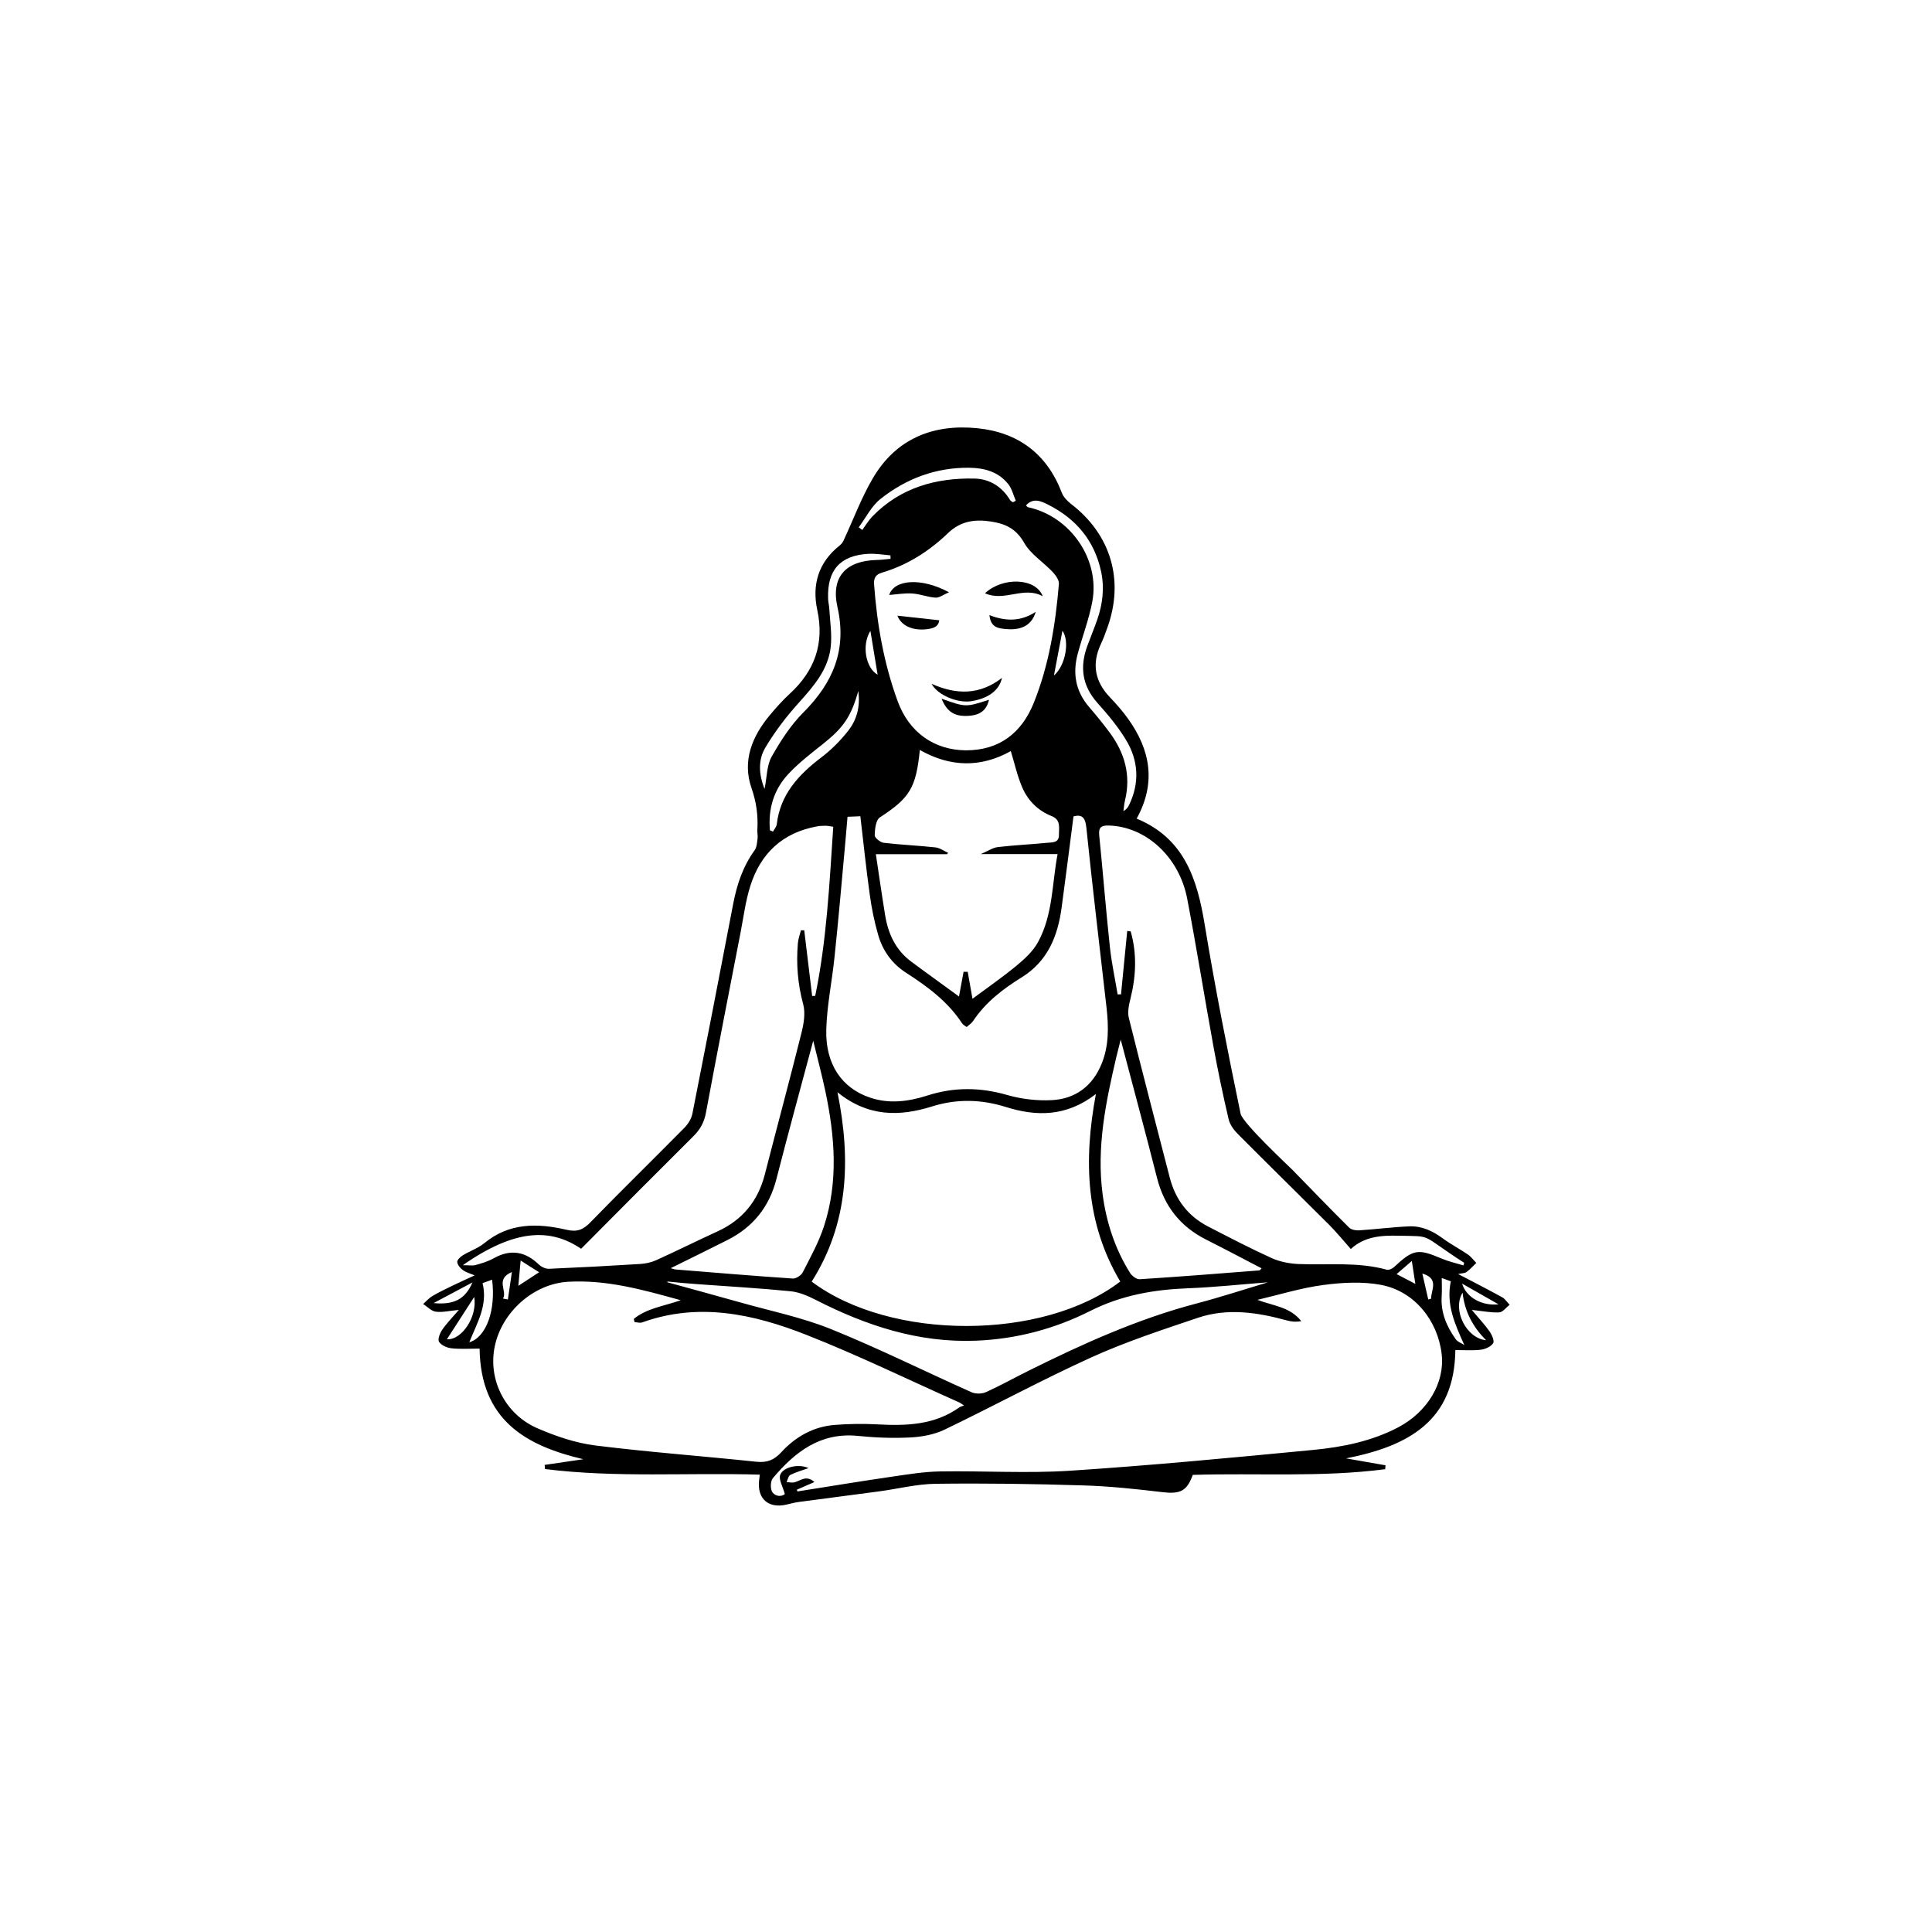 <?xml version="1.0" encoding="UTF-8" standalone="no"?>
<svg xmlns="http://www.w3.org/2000/svg" xmlns:xlink="http://www.w3.org/1999/xlink" width="1024" zoomAndPan="magnify" viewBox="0 0 768 768" height="1024" preserveAspectRatio="xMidYMid meet" version="1.0"><defs><clipPath id="9a4b1a6dae"><path d="M 168.152 169 L 600.152 169 L 600.152 599 L 168.152 599 Z M 168.152 169 " clip-rule="nonzero"/></clipPath></defs><g clip-path="url(#9a4b1a6dae)"><path fill="#000000" d="M 597.133 515.68 C 591.52 512.598 585.812 509.672 579.621 506.438 C 581.145 506.102 582.273 506.164 582.977 505.645 C 584.379 504.605 585.57 503.266 586.852 502.047 C 585.723 500.887 584.777 499.543 583.465 498.66 C 580.168 496.402 576.57 494.543 573.367 492.164 C 569.43 489.266 565.129 487.312 560.277 487.496 C 553.594 487.77 546.945 488.656 540.262 489.082 C 538.949 489.176 537.117 488.84 536.266 487.953 C 528.637 480.391 521.191 472.645 513.688 464.957 C 512.527 463.766 493.945 446.473 493.152 442.691 C 487.965 417.648 482.992 392.547 478.844 367.293 C 475.855 349.238 470.695 333.223 451.84 325.414 C 459.652 311.262 457.332 298.18 448.484 285.797 C 446.32 282.777 443.848 279.938 441.285 277.254 C 435.215 270.941 433.902 263.957 437.625 255.996 C 438.602 253.922 439.395 251.785 440.156 249.621 C 447.02 230.711 441.621 212.473 425.723 200.301 C 424.23 199.141 422.703 197.527 422.062 195.816 C 416.145 180.324 404.609 171.844 388.5 170.227 C 370.867 168.457 356.129 174.406 346.914 190.207 C 342.34 198.016 339.164 206.645 335.32 214.879 C 334.984 215.613 334.438 216.312 333.797 216.832 C 325.375 223.512 322.691 232.328 324.887 242.516 C 327.754 255.875 323.82 266.703 313.934 275.789 C 311.098 278.383 308.504 281.312 306.031 284.27 C 298.953 292.75 294.988 302.449 298.738 313.277 C 300.691 318.887 301.395 324.195 301.059 329.898 C 300.996 331.027 301.301 332.219 301.148 333.316 C 300.938 334.934 300.844 336.793 299.961 338.012 C 295.32 344.418 292.91 351.645 291.445 359.332 C 286.137 387.117 280.738 414.906 275.246 442.66 C 274.848 444.734 273.508 446.871 271.98 448.395 C 259.594 460.93 246.992 473.254 234.699 485.879 C 231.801 488.867 229.418 489.844 225.148 488.84 C 213.707 486.184 202.449 486 192.562 494.145 C 190.059 496.188 186.797 497.289 183.988 498.996 C 183.012 499.605 181.668 500.855 181.762 501.68 C 181.883 502.84 182.98 504.18 184.051 504.914 C 185.453 505.887 187.223 506.348 188.688 506.988 C 185.695 508.359 182.98 509.578 180.328 510.859 C 177.488 512.234 174.652 513.574 171.938 515.16 C 170.535 515.984 169.434 517.266 168.215 518.363 C 169.863 519.43 171.449 521.168 173.219 521.414 C 175.781 521.781 178.465 521.078 182.402 520.711 C 179.688 523.883 177.488 526.078 175.781 528.613 C 174.867 529.953 173.891 532.426 174.531 533.398 C 175.414 534.773 177.672 535.777 179.441 535.961 C 183.012 536.359 186.672 536.086 190.641 536.086 C 191.066 564.418 208.855 574.668 231.891 580.066 C 226.766 580.828 221.641 581.562 216.512 582.324 C 216.543 582.871 216.605 583.422 216.637 583.969 C 244.98 587.508 273.539 585.344 302.035 586.195 C 301.914 587.324 301.82 588.027 301.73 588.727 C 301.027 595.836 305.512 599.707 312.531 598.121 C 314.207 597.758 315.855 597.27 317.535 597.055 C 328.184 595.621 338.832 594.281 349.449 592.848 C 356.953 591.84 364.461 589.918 371.965 589.828 C 391.43 589.582 410.926 589.855 430.422 590.469 C 440.98 590.773 451.535 591.902 462.062 593.152 C 469.051 593.977 471.797 592.816 474.145 586.289 C 499.621 585.496 525.25 587.324 550.637 584.031 C 550.664 583.512 550.727 582.996 550.758 582.477 C 545.969 581.621 541.176 580.797 535.074 579.73 C 559.879 574.852 578.219 564.848 578.523 536.664 C 582.184 536.664 585.418 536.938 588.59 536.543 C 590.391 536.328 592.586 535.352 593.531 533.98 C 594.145 533.094 593.074 530.625 592.129 529.281 C 590.238 526.566 587.918 524.129 585.051 520.711 C 589.629 521.199 592.832 521.871 596.004 521.688 C 597.406 521.598 598.719 519.734 600.094 518.668 C 599.117 517.633 598.293 516.32 597.133 515.68 Z M 471.918 357.199 C 475.672 376.719 478.781 396.359 482.352 415.91 C 484.121 425.609 486.137 435.277 488.395 444.887 C 488.91 447.082 490.5 449.25 492.145 450.863 C 504.168 462.945 516.34 474.871 528.395 486.918 C 531.32 489.844 533.914 493.078 536.965 496.496 C 542.488 491.43 549.203 491.066 556.004 491.219 C 570.07 491.523 564.031 490.395 582.031 501.984 C 581.938 502.32 581.816 502.688 581.727 503.02 C 578.828 502.137 575.836 501.465 573.09 500.309 C 563.633 496.281 561.773 496.555 554.145 503.691 C 553.441 504.363 552.07 504.941 551.246 504.73 C 539.711 501.527 527.906 502.961 516.219 502.473 C 512.617 502.32 508.805 501.586 505.539 500.125 C 496.938 496.219 488.578 491.859 480.188 487.527 C 472.223 483.41 467.281 476.852 465.023 468.219 C 459.562 447.051 454.008 425.887 448.73 404.656 C 448.121 402.215 448.789 399.32 449.43 396.758 C 451.629 387.852 451.965 379.035 449.461 370.223 C 449.004 370.16 448.547 370.098 448.09 370.07 C 447.266 378.457 446.441 386.875 445.617 395.262 C 445.16 395.262 444.734 395.293 444.273 395.293 C 443.238 389.008 441.863 382.758 441.195 376.441 C 439.605 361.652 438.449 346.828 436.953 332.004 C 436.648 328.863 437.777 328.098 440.766 328.16 C 455.41 328.559 468.715 340.512 471.918 357.199 Z M 568.879 516.258 C 568.516 516.352 568.148 516.441 567.75 516.562 C 567.02 513.332 566.289 510.129 565.402 506.254 C 572.207 508.266 568.879 512.719 568.879 516.258 Z M 562.625 510.371 C 559.758 508.848 557.773 507.809 555.18 506.469 C 557.012 504.914 558.508 503.602 561.223 501.254 C 561.773 504.82 562.137 507.168 562.625 510.371 Z M 335.934 335.879 C 336.266 332.309 336.543 328.77 336.906 324.684 C 339.105 324.594 340.781 324.5 342.004 324.469 C 343.254 335.113 344.32 345.453 345.758 355.734 C 346.488 361.102 347.586 366.438 349.082 371.625 C 350.852 377.848 354.543 383.031 360.004 386.57 C 368.609 392.121 376.754 398.066 382.461 406.82 C 382.828 407.371 383.496 407.676 384.262 408.254 C 385.207 407.402 386.215 406.762 386.824 405.875 C 391.766 398.402 398.691 393.129 406.168 388.492 C 416.449 382.117 420.477 372.172 422.004 360.828 C 423.621 348.84 425.145 336.824 426.73 324.531 C 429.875 323.707 431.43 324.652 431.855 329.105 C 434.297 352.988 437.195 376.84 439.883 400.691 C 440.707 408.133 440.828 415.605 437.988 422.684 C 434.422 431.617 427.586 436.836 418.098 437.324 C 412.207 437.629 406.016 436.895 400.371 435.277 C 389.691 432.199 379.316 432.078 368.73 435.461 C 361.254 437.871 353.598 438.91 345.938 436.348 C 334.648 432.594 328.059 423.047 328.457 409.199 C 328.73 399.531 330.777 389.926 331.75 380.285 C 333.309 365.492 334.59 350.672 335.934 335.879 Z M 326.566 301.016 C 317.504 307.906 310.18 315.715 308.777 327.641 C 308.656 328.68 307.801 329.594 307.281 330.57 C 306.887 330.387 306.457 330.234 306.062 330.051 C 305.301 321.602 307.559 313.887 313.445 307.602 C 317.535 303.242 322.324 299.551 327.023 295.828 C 335.168 289.363 338.281 285.031 341.18 274.691 C 342.062 281.129 340.477 286.254 337.152 290.523 C 334.102 294.395 330.5 298.027 326.566 301.016 Z M 420.934 331.914 C 420.996 335.113 418.25 334.84 416.266 335.023 C 409.707 335.664 403.148 335.969 396.617 336.73 C 394.633 336.977 392.805 338.258 389.906 339.508 C 400.828 339.508 410.316 339.508 420.414 339.508 C 418.188 350.945 418.645 363.512 412.605 374.551 C 410.621 378.184 407.266 381.23 404.031 383.914 C 398.449 388.523 392.469 392.641 386.578 397.031 C 386 393.707 385.359 390.016 384.688 386.324 C 384.137 386.324 383.59 386.297 383.039 386.297 C 382.398 389.773 381.758 393.25 381.211 396.117 C 375.016 391.57 368.547 386.965 362.203 382.238 C 356.098 377.695 353.109 371.32 351.891 364.031 C 350.547 355.855 349.387 347.652 348.168 339.566 C 357.746 339.566 367.082 339.566 376.449 339.566 C 376.602 339.387 376.754 339.203 376.906 339.02 C 375.199 338.258 373.582 337.035 371.812 336.852 C 364.977 336.09 358.113 335.848 351.309 335.023 C 349.938 334.871 347.68 333.039 347.707 332.035 C 347.77 329.594 348.137 325.996 349.754 324.926 C 361.531 317.273 364.152 313.309 365.648 298.117 C 377.824 305.07 390.027 305.164 401.805 298.574 C 403.328 303.516 404.367 308.367 406.289 312.848 C 408.516 318.125 412.484 322.184 417.914 324.348 C 421.852 325.875 420.902 329.047 420.934 331.914 Z M 418.953 268.531 C 420.109 262.492 421.211 256.668 422.336 250.719 C 425.328 254.988 423.496 264.656 418.953 268.531 Z M 346 250.781 C 347.008 256.91 347.922 262.523 348.867 268.195 C 344.141 265.574 342.43 256.453 346 250.781 Z M 332.91 434.18 C 345.055 444.031 357.562 443.879 370.41 439.855 C 380.324 436.742 389.996 436.957 399.914 440.066 C 411.996 443.852 423.895 443.973 435.641 434.883 C 430.637 461.512 431.645 486.398 445.312 509.426 C 414.617 532.941 354.055 533.035 322.66 509.457 C 337.215 486.461 338.371 461.266 332.91 434.18 Z M 438.297 474.688 C 435.824 455.957 439.605 437.934 443.816 419.938 C 444.305 417.926 444.824 415.91 445.496 413.258 C 450.469 432.137 455.352 450.195 459.957 468.312 C 462.797 479.414 469.109 487.496 479.301 492.68 C 486.684 496.402 493.977 500.277 501.512 504.18 C 501.117 504.547 500.871 504.973 500.598 505.004 C 484.762 506.254 468.898 507.504 453.062 508.512 C 451.812 508.602 449.98 507.23 449.219 506.012 C 443.207 496.402 439.789 485.91 438.297 474.688 Z M 327.512 487.559 C 325.438 493.871 322.141 499.82 319.09 505.797 C 318.48 506.988 316.465 508.297 315.184 508.238 C 299.625 507.199 284.094 505.887 268.535 504.637 C 268.105 504.609 267.711 504.426 266.613 504.121 C 274.574 500.184 281.898 496.617 289.129 492.957 C 299.289 487.832 305.758 479.84 308.625 468.738 C 313.23 450.805 318.113 432.93 323.27 413.715 C 325.07 421.156 326.746 427.41 328.09 433.754 C 331.875 451.688 333.34 469.746 327.512 487.559 Z M 277.93 510.523 C 290.074 511.41 302.219 512.082 314.301 513.301 C 317.719 513.637 321.195 515.16 324.309 516.746 C 344.352 526.996 365.191 533.859 388.043 532.941 C 404.031 532.301 419.285 528.246 433.414 521.109 C 445.832 514.855 458.676 512.629 472.254 512.109 C 482.535 511.715 492.758 510.617 504.047 509.73 C 493.977 512.75 484.883 515.738 475.672 518.148 C 452.27 524.281 430.422 534.191 408.852 544.898 C 403.207 547.703 397.715 550.785 391.98 553.379 C 390.363 554.109 387.832 554.172 386.215 553.438 C 367.539 545.113 349.203 535.961 330.258 528.305 C 318.664 523.641 306.215 521.109 294.133 517.691 C 284.551 514.977 274.91 512.387 265.301 509.73 C 265.301 509.641 265.301 509.52 265.301 509.426 C 269.512 509.855 273.719 510.219 277.93 510.523 Z M 416.695 200.637 C 427.77 206.25 435.09 214.91 437.715 227.266 C 439.09 233.762 438.324 240.074 436.191 246.266 C 434.969 249.773 433.535 253.219 432.254 256.699 C 429.172 265.023 430.117 272.559 436.25 279.422 C 440.34 283.996 444.336 288.754 447.508 293.969 C 452.605 302.297 453.125 311.234 448.73 320.199 C 448.301 321.055 447.66 321.816 446.562 322.457 C 446.777 321.023 446.867 319.59 447.203 318.188 C 449.645 308.121 447.082 299.215 441.039 291.102 C 438.477 287.656 435.762 284.332 432.957 281.066 C 427.523 274.785 426.305 267.617 428.441 259.777 C 430.301 252.887 432.895 246.145 434.207 239.16 C 437.348 222.324 425.449 205.211 408.609 201.613 C 408.395 201.551 408.242 201.277 407.844 200.91 C 410.715 197.707 413.918 199.234 416.695 200.637 Z M 407.113 215.766 C 409.676 220.281 414.68 223.391 418.402 227.324 C 419.621 228.605 421.055 230.59 420.934 232.113 C 419.562 248.25 417.027 264.262 410.957 279.359 C 406.199 291.223 397.379 298.27 383.984 298.27 C 371.477 298.18 361.438 291.254 356.863 278.809 C 351.371 263.836 348.625 248.219 347.465 232.328 C 347.281 229.766 348.105 228.363 350.605 227.629 C 360.707 224.641 369.34 219.121 376.879 211.891 C 381.82 207.164 387.434 206.309 393.934 207.316 C 399.73 208.203 403.941 210.184 407.113 215.766 Z M 349.965 198.379 C 360.156 190.266 371.996 185.812 385.207 185.938 C 391.246 185.996 396.922 187.492 400.859 192.523 C 402.293 194.355 402.84 196.855 403.789 199.051 C 403.422 199.266 403.023 199.449 402.66 199.66 C 402.262 199.355 401.711 199.141 401.469 198.715 C 398.266 193.348 393.23 190.359 387.344 190.234 C 371.996 189.93 357.961 193.836 346.824 205.242 C 345.27 206.859 344.109 208.84 342.766 210.672 C 342.309 210.305 341.852 209.969 341.363 209.605 C 344.199 205.793 346.398 201.215 349.965 198.379 Z M 304.262 297.141 C 308.016 290.828 312.562 284.879 317.473 279.422 C 323.391 272.832 329.219 266.242 330.227 257.125 C 330.777 252.246 329.953 247.18 329.676 242.211 C 329.617 240.777 329.219 239.371 329.188 237.969 C 328.762 226.652 333.98 220.766 345.207 220.156 C 348.105 220.004 351.035 220.523 353.965 220.766 C 353.992 221.227 353.992 221.684 354.023 222.141 C 352.223 222.293 350.426 222.566 348.594 222.598 C 336.266 222.871 330.195 229.309 332.91 241.355 C 336.727 258.312 331.172 271.367 319.363 283.203 C 314.301 288.266 310.273 294.547 306.734 300.801 C 304.812 304.188 304.902 308.73 303.926 313.613 C 301.453 307.449 301.453 301.84 304.262 297.141 Z M 183.988 502.93 C 204.918 488.32 218.953 488.258 231.004 496.402 C 245.926 481.395 260.785 466.422 275.766 451.535 C 278.418 448.883 279.914 446.078 280.617 442.355 C 285.07 418.473 289.738 394.59 294.375 370.738 C 295.566 364.578 296.359 358.266 298.219 352.316 C 302.309 339.262 311.066 330.965 324.824 328.496 C 325.953 328.281 327.113 328.254 328.242 328.254 C 329.066 328.254 329.891 328.465 331.234 328.648 C 329.707 351.492 328.609 373.883 324.062 395.871 C 323.668 395.902 323.238 395.902 322.844 395.934 C 321.805 387.242 320.738 378.516 319.699 369.824 C 319.273 369.824 318.816 369.793 318.387 369.793 C 317.961 371.504 317.32 373.211 317.168 374.949 C 316.465 383.121 317.105 391.145 319.273 399.168 C 320.25 402.734 319.488 407.066 318.539 410.816 C 313.871 429.547 308.809 448.18 304.02 466.879 C 301.301 477.43 295.168 484.934 285.254 489.48 C 277.078 493.23 268.992 497.258 260.785 500.977 C 258.891 501.832 256.695 502.289 254.621 502.441 C 242.508 503.203 230.363 503.844 218.254 504.363 C 216.91 504.426 215.23 503.633 214.227 502.688 C 208.793 497.441 202.965 496.434 196.254 500.184 C 194.027 501.434 191.523 502.199 189.055 502.867 C 187.773 503.234 186.277 502.93 183.988 502.93 Z M 214.316 505.734 C 211.539 507.566 209.281 509.031 206.047 511.133 C 206.383 507.32 206.629 504.605 206.965 501.07 C 209.68 502.84 211.66 504.09 214.316 505.734 Z M 203.484 505.645 C 202.875 509.945 202.387 513.238 201.898 516.562 C 201.258 516.441 200.617 516.32 199.945 516.199 C 201.836 513.207 196.652 508.543 203.484 505.645 Z M 172.363 517.996 C 177.824 515.102 182.645 512.539 187.801 509.793 C 184.965 516.41 180.512 518.789 172.363 517.996 Z M 177.641 532.395 C 181.336 526.691 184.902 521.141 188.504 515.559 C 189.848 523.305 183.652 532.73 177.641 532.395 Z M 186.551 533.582 C 189.633 525.836 193.996 518.883 191.828 510.066 C 193.02 509.641 194.27 509.184 195.613 508.695 C 197.168 520.68 193.355 531.57 186.551 533.582 Z M 300.723 581.074 C 279.395 578.816 257.977 577.262 236.711 574.605 C 228.898 573.629 221.09 570.977 213.797 567.836 C 200.738 562.254 193.906 548.375 196.68 535.168 C 199.578 521.32 212.301 510.281 225.848 509.52 C 241.137 508.664 255.535 512.66 270.609 516.867 C 263.867 519.219 257.121 520.039 251.938 524.281 C 252.027 524.707 252.117 525.133 252.242 525.562 C 253.246 525.621 254.406 525.988 255.262 525.684 C 277.777 517.57 299.531 522.359 320.555 530.625 C 341.148 538.738 361.102 548.469 381.332 557.496 C 381.82 557.711 382.215 558.074 383.223 558.684 C 382.125 559.113 381.699 559.203 381.363 559.449 C 371.539 566.465 360.371 566.828 348.93 566.219 C 343.223 565.914 337.457 565.977 331.75 566.434 C 323.238 567.133 316.16 571.16 310.484 577.383 C 307.68 580.402 304.902 581.5 300.723 581.074 Z M 555.762 567.41 C 545.172 572.961 533.609 575.246 521.957 576.375 C 489.766 579.457 457.547 582.535 425.297 584.641 C 408.18 585.738 390.941 584.641 373.766 584.914 C 367.387 585.008 360.98 586.074 354.633 586.988 C 342.062 588.82 329.523 590.895 316.984 592.875 C 316.922 592.633 316.832 592.418 316.77 592.176 C 318.938 591.23 321.133 590.254 323.758 589.125 C 320.434 586.195 318.203 588.668 315.793 589.246 C 314.816 589.492 313.719 589.188 312.684 589.156 C 313.141 588.18 313.383 586.684 314.148 586.32 C 316.375 585.191 318.816 584.52 321.379 583.605 C 317.809 581.805 311.34 583.023 310.148 586.289 C 309.48 588.09 311.125 590.773 311.98 593.914 C 310.945 594.859 308.473 595.133 307.039 593.18 C 306.152 591.961 306.246 588.758 307.223 587.602 C 316.008 577.168 326.105 569.301 340.996 570.793 C 347.953 571.496 355.031 571.77 362.02 571.402 C 366.562 571.16 371.445 570.246 375.504 568.293 C 395.094 558.867 414.223 548.469 433.992 539.5 C 447.633 533.34 461.941 528.641 476.16 523.852 C 487.996 519.859 499.895 521.688 511.672 524.922 C 513.441 525.41 515.273 525.531 517.285 525.195 C 512.832 519.492 506.211 519.125 499.836 516.715 C 508.562 514.672 517.227 511.957 526.074 510.801 C 533.609 509.793 541.633 509.367 549.02 510.77 C 562.199 513.27 571.535 524.859 573.09 538.281 C 574.402 549.598 567.539 561.219 555.762 567.41 Z M 578.676 532.363 C 575.043 527.27 572.664 521.719 573.09 515.254 C 573.242 512.934 573.121 510.586 573.121 508.023 C 574.188 508.422 575.441 508.879 576.723 509.336 C 574.77 518.668 578.398 526.414 582.09 534.68 C 580.961 533.918 579.438 533.43 578.676 532.363 Z M 590.758 532.758 C 582.887 532.027 577.211 520.742 581.391 513.848 C 582.215 521.32 585.477 527.512 590.758 532.758 Z M 581.207 510.25 C 586.242 513.117 590.758 515.68 595.668 518.484 C 589.109 519.219 582.855 515.77 581.207 510.25 Z M 581.207 510.25 " fill-opacity="1" fill-rule="nonzero"/></g><path fill="#000000" d="M 362.691 235.926 C 365.801 236.141 368.82 237.391 371.902 237.574 C 373.398 237.664 374.953 236.414 377.242 235.438 C 366.32 229.52 355.43 230.285 353.477 236.508 C 356.586 236.262 359.637 235.711 362.691 235.926 Z M 362.691 235.926 " fill-opacity="1" fill-rule="nonzero"/><path fill="#000000" d="M 370.316 271.824 C 372.727 276.371 380.66 279.543 385.969 278.75 C 392.652 277.742 397.227 274.539 398.297 269.477 C 389.508 276.277 380.293 276.277 370.316 271.824 Z M 370.316 271.824 " fill-opacity="1" fill-rule="nonzero"/><path fill="#000000" d="M 414.496 237.023 C 411.812 229.672 398.57 229.246 391.551 235.836 C 399.426 239.371 406.898 232.816 414.496 237.023 Z M 414.496 237.023 " fill-opacity="1" fill-rule="nonzero"/><path fill="#000000" d="M 374.285 277.742 C 376.48 283.082 379.594 284.941 385.145 284.543 C 389.723 284.238 392.191 282.258 393.141 278.168 C 383.895 281.16 383.895 281.16 374.285 277.742 Z M 374.285 277.742 " fill-opacity="1" fill-rule="nonzero"/><path fill="#000000" d="M 393.32 244.527 C 393.809 249.621 397.074 249.805 400.094 250.078 C 406.199 250.598 410.195 248.402 411.719 243.215 C 405.832 247.059 399.973 247.09 393.32 244.527 Z M 393.32 244.527 " fill-opacity="1" fill-rule="nonzero"/><path fill="#000000" d="M 373.367 246.57 C 367.754 245.961 362.109 245.32 356.738 244.742 C 358.145 248.555 362.566 250.781 368.273 250.141 C 371.875 249.742 373.094 248.676 373.367 246.57 Z M 373.367 246.57 " fill-opacity="1" fill-rule="nonzero"/></svg>